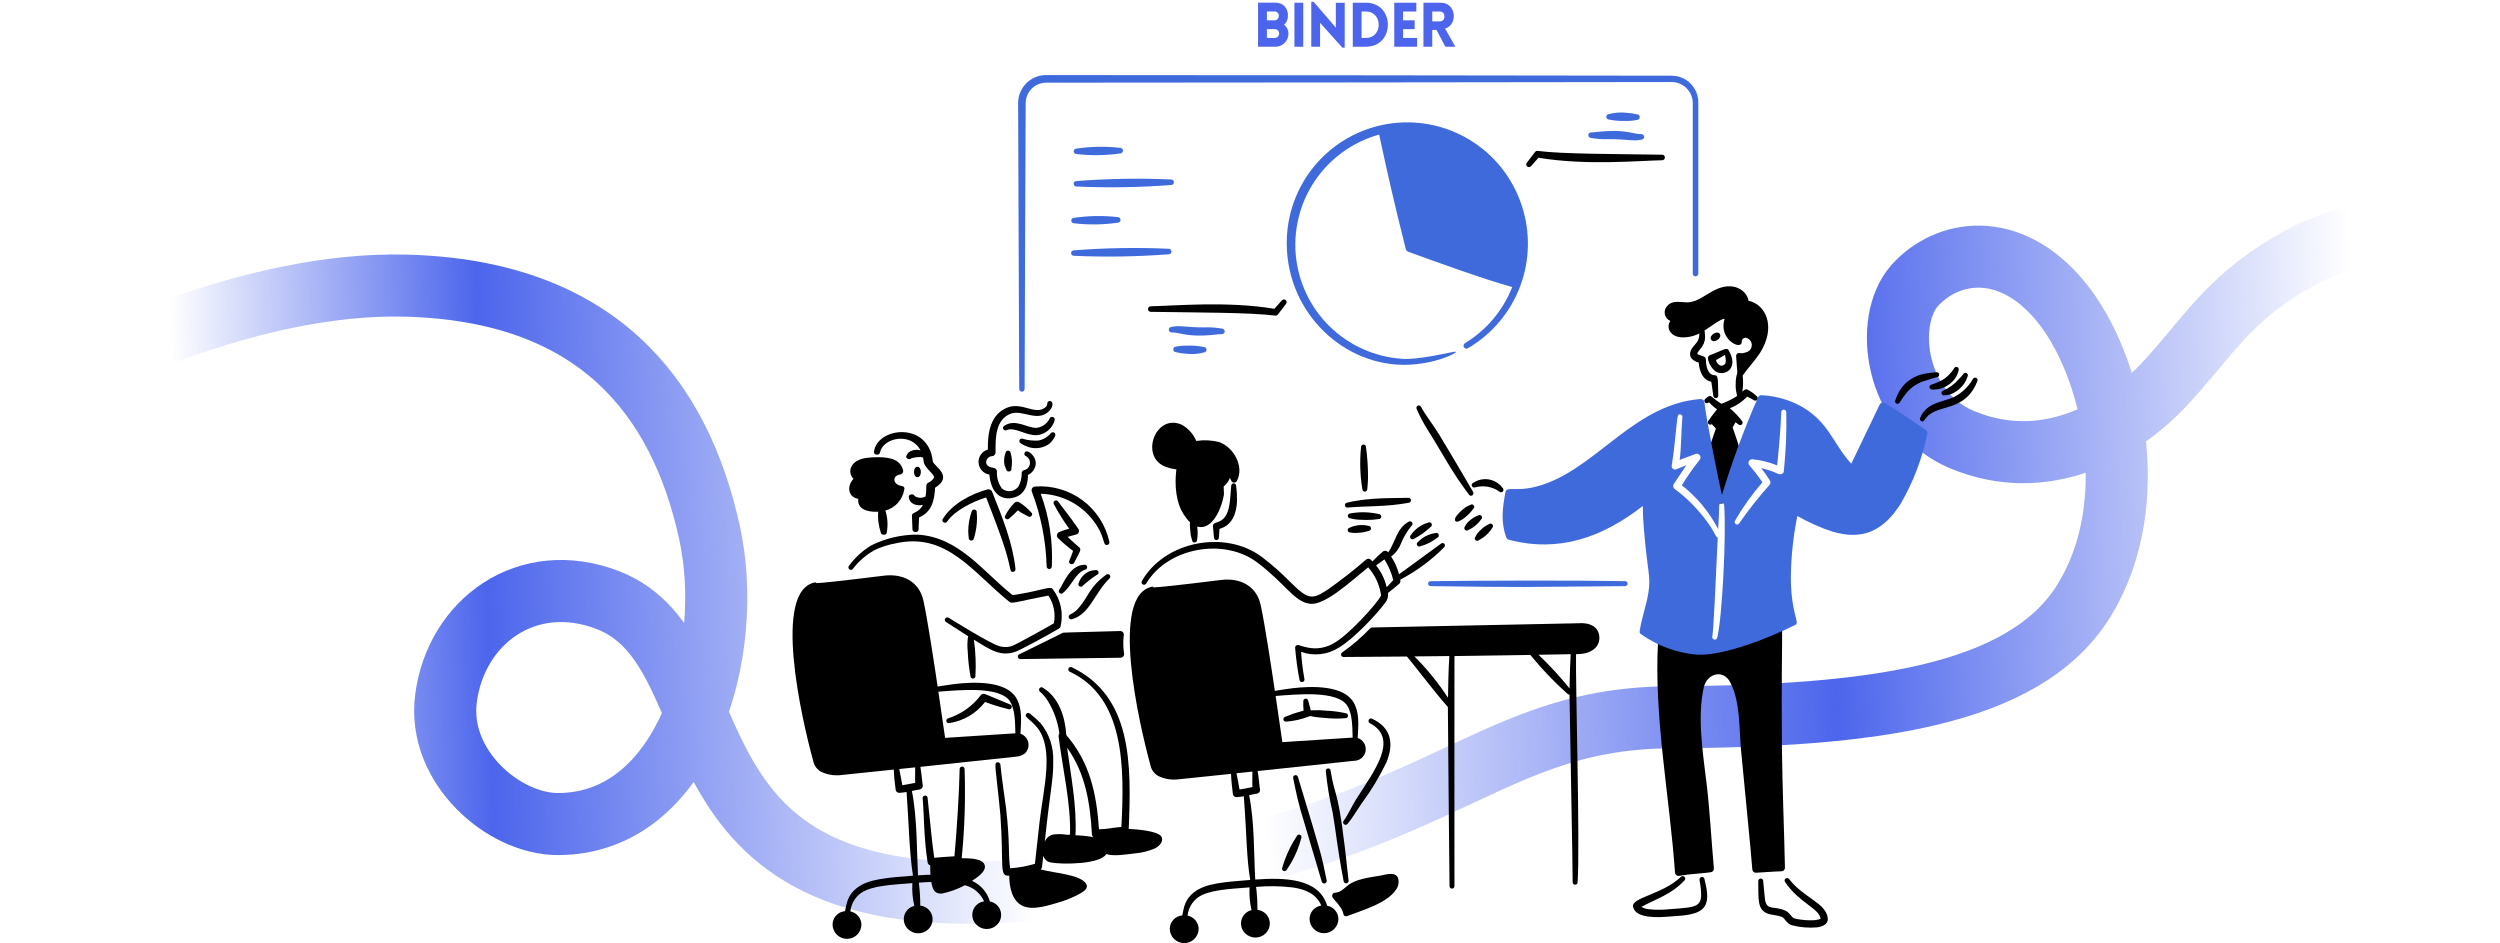 <svg width="856" height="323" viewBox="0 0 856 323" fill="none" xmlns="http://www.w3.org/2000/svg">
<path d="M6 138.185C28.601 124.185 86.798 96.508 138.78 97.8C203.758 99.415 232.527 135.123 242.906 182.203C251.986 223.396 234.632 282.155 191.045 282.155C172.484 282.155 149.665 262.581 152.704 239.145C156.134 212.694 180.551 194.925 207.995 205.424C255.013 223.413 221.112 317.895 356.919 304.366C492.726 290.837 503.623 246.011 571.829 245.607C640.035 245.203 693.309 238.742 713.69 205.424C734.071 172.107 723.376 124.858 705.618 103.252C687.861 81.646 666.336 85.685 655.574 97.8C644.811 109.915 648.713 140.876 671.717 150.502C699.968 162.323 725.798 147.877 740.932 131.723C755.635 116.031 762.121 103.252 783.914 90.329C815.681 71.492 836.784 82.858 850.708 90.329" stroke="url(#paint0_linear_11_5196)" stroke-width="21.253"/>
<path d="M598.707 102.981C597.995 99.193 593.247 96.237 587.183 99.298C584.13 100.773 581.282 103.358 578.093 103.516C575.768 103.627 572.765 102.577 570.94 104.698C570.561 105.062 570.28 105.514 570.121 106.014C569.962 106.514 569.93 107.046 570.029 107.561C570.128 108.076 570.353 108.559 570.686 108.965C571.018 109.37 571.447 109.687 571.932 109.885C570.412 111.994 571.714 115.094 575.461 115.488C577.671 115.645 579.881 115.186 581.846 114.163C581.877 115.005 581.716 115.844 581.374 116.614C580.777 117.85 578.452 119.488 578.697 121.442C578.746 122.301 579.294 123.222 580.884 123.889L581.628 124.134C581.906 127.146 582.969 130.122 585.953 130.695L586.647 135.564C586.671 135.788 586.783 135.993 586.958 136.135C587.133 136.277 587.358 136.343 587.581 136.319C587.805 136.295 588.011 136.183 588.152 136.008C588.294 135.833 588.36 135.609 588.336 135.385C588.141 129.984 588.522 128.499 586.995 128.46C584.763 128.353 584.112 125.416 584.112 123.191C584.105 122.924 584.016 122.666 583.855 122.452C583.695 122.238 583.472 122.08 583.218 121.998C582.497 121.772 580.864 121.249 581.181 121.148C581.181 120.013 583.813 118.748 583.813 115.38C583.804 114.639 583.74 113.9 583.622 113.168C585.749 111.846 589.212 109.088 590.52 109.178C588.19 116.101 596.382 120.268 596.382 117.006C596.364 116.781 596.406 116.556 596.505 116.354C596.603 116.151 596.754 115.978 596.941 115.854C597.128 115.729 597.345 115.656 597.57 115.643C597.795 115.63 598.019 115.677 598.219 115.78C598.73 115.989 599.16 116.357 599.445 116.83C599.729 117.304 599.853 117.856 599.797 118.406C599.741 118.955 599.509 119.471 599.135 119.878C598.761 120.284 598.266 120.558 597.723 120.66C597.029 120.934 596.274 121.016 595.537 120.896C595.402 120.874 595.264 120.882 595.132 120.919C595 120.956 594.877 121.021 594.773 121.11C594.669 121.199 594.586 121.31 594.529 121.434C594.472 121.559 594.443 121.695 594.444 121.832C594.814 128.196 595.074 127.072 594.594 128.608C594.114 130.916 594.181 133.304 594.79 135.581C593.094 136.679 591.278 137.577 589.377 138.258C588.256 137.538 587.178 136.753 586.149 135.908C586.001 135.745 585.801 135.639 585.584 135.607C585.366 135.575 585.145 135.62 584.956 135.733L583.964 136.509C583.869 136.57 583.788 136.65 583.725 136.742C583.661 136.835 583.617 136.939 583.595 137.049C583.572 137.159 583.572 137.272 583.594 137.383C583.615 137.493 583.659 137.597 583.722 137.69C583.784 137.784 583.865 137.863 583.959 137.925C584.053 137.986 584.158 138.029 584.268 138.049C584.379 138.069 584.492 138.068 584.601 138.044C584.711 138.02 584.815 137.975 584.907 137.91C585.613 137.521 584.534 137.704 587.912 140.159C586.431 141.927 585.951 142.74 585.055 143.945C584.887 144.086 584.781 144.288 584.762 144.507C584.742 144.726 584.81 144.944 584.951 145.112C585.092 145.281 585.294 145.386 585.513 145.406C585.732 145.425 585.95 145.357 586.118 145.216L587.539 146.751C587.043 148.11 584.116 156.104 584.411 157.496C584.963 160.061 587.55 169.328 588.186 171.558C588.251 171.791 588.385 171.999 588.569 172.155C588.753 172.311 588.979 172.409 589.22 172.436C589.46 172.463 589.702 172.417 589.916 172.305C590.13 172.193 590.306 172.02 590.421 171.808C593.07 166.524 593.729 161.968 595.537 156.631C595.707 156.553 595.847 156.422 595.936 156.257C596.026 156.093 596.06 155.904 596.034 155.719C596.034 155.624 595.984 155.529 595.984 155.435C596.048 155.289 596.067 155.128 596.041 154.971C596.014 154.814 595.943 154.668 595.836 154.551C595.317 152.015 593.896 148.386 593.251 146.345L594.264 144.561C595.177 145.29 595.762 145.951 596.431 145.321C596.587 145.159 596.674 144.943 596.674 144.718C596.674 144.493 596.587 144.276 596.431 144.114C595.236 142.502 593.841 141.049 592.279 139.789C594.537 138.928 596.569 137.563 598.219 135.797C599.005 136.155 599.769 136.562 600.506 137.014C600.687 137.148 600.914 137.205 601.137 137.172C601.36 137.14 601.561 137.02 601.696 136.839C601.824 136.652 601.874 136.422 601.835 136.199C601.797 135.976 601.673 135.776 601.49 135.642C600.556 134.776 599.518 134.029 598.4 133.418C597.577 133.006 597.045 133.725 596.58 134.157C596.864 132.306 596.903 130.426 596.697 128.565C598.551 125.951 600.843 123.539 602.623 120.847C608.343 111.782 604.504 104.186 598.707 102.981Z" fill="black"/>
<path d="M610.133 256.201C609.816 212.519 610.87 214.414 609.387 214.387C609.17 214.384 608.96 214.46 608.795 214.601C608.631 214.742 608.523 214.939 608.493 215.153C607.997 215.417 607.451 215.664 606.905 215.903C595.319 221.053 579.304 227.465 569.45 218.88C569.302 218.746 569.119 218.659 568.922 218.626C568.726 218.594 568.524 218.619 568.341 218.698C568.158 218.777 568.002 218.906 567.89 219.072C567.779 219.237 567.717 219.43 567.712 219.629C566.258 245.558 571.71 272.963 573.523 298.772C573.54 298.947 573.592 299.117 573.678 299.27C573.763 299.424 573.879 299.559 574.019 299.666C574.717 300.166 574.795 299.81 578.138 299.427C580.672 299.138 583.255 299.015 585.788 298.652C586.106 298.611 586.394 298.445 586.589 298.192C586.785 297.939 586.872 297.619 586.833 297.301C585.922 287.074 585.428 277.371 584.349 268.415C583.084 257.859 581.053 245.535 583.403 235.253C584.478 230.707 589.976 228.937 592.446 233.648C595.887 240.227 595.461 249.302 596.12 256.734C597.014 266.306 599.747 293.604 599.995 297.705C600.015 298.016 600.156 298.306 600.386 298.515C600.617 298.725 600.919 298.837 601.23 298.827C604.135 298.696 607.249 298.387 610.024 298.327C610.337 298.309 610.632 298.171 610.845 297.94C611.058 297.709 611.174 297.405 611.167 297.091C610.878 283.476 610.283 269.847 610.133 256.201Z" fill="black"/>
<path d="M659.411 147.268C653.083 142.942 650.298 140.963 645.303 137.978C645.16 137.895 645.001 137.841 644.836 137.822C644.671 137.803 644.504 137.818 644.345 137.867C644.187 137.915 644.04 137.996 643.914 138.104C643.788 138.213 643.686 138.346 643.614 138.495L633.884 158.782C627.433 151.816 626.026 143.601 615.206 138.351C611.424 136.548 607.321 135.516 603.136 135.315C602.886 135.302 602.638 135.366 602.425 135.497C602.212 135.629 602.044 135.822 601.943 136.05C597.176 146.943 593.049 158.104 589.584 169.478C588.349 164.193 583.817 141.381 583.623 137.82C583.596 137.478 583.434 137.161 583.174 136.938C582.913 136.715 582.575 136.605 582.233 136.631C560.754 138.279 548.095 157.962 530.669 165.056C519.958 169.419 516.082 165.981 515.47 168.473C514.44 173.96 513.808 178.84 515.767 184.055C515.838 184.238 515.952 184.4 516.099 184.53C516.246 184.66 516.421 184.752 516.611 184.801C533.647 189.302 548.614 184.07 562.511 173.231C562.511 176.008 562.661 178.793 562.908 181.577C564.144 196.309 565.325 197.374 564.4 202.999C563.703 207.376 562.064 211.712 561.419 216.118C561.388 216.313 561.414 216.512 561.493 216.693C561.572 216.874 561.702 217.028 561.866 217.137C567.493 221.118 574.074 223.538 580.94 224.151C590.266 224.699 606.481 218.116 614.769 213.918C616.324 213.129 613.309 210.416 613.179 197.992C613.238 190.831 613.987 183.692 615.416 176.675C619.236 178.854 623.262 180.648 627.437 182.031C637.311 184.933 644.671 182.274 650.883 172.323C655.165 164.918 658.218 156.867 659.923 148.485C659.97 148.254 659.946 148.015 659.854 147.798C659.763 147.58 659.608 147.396 659.411 147.268ZM587.978 218.342C587.927 218.566 587.79 218.761 587.596 218.884C587.402 219.006 587.167 219.047 586.943 218.996C586.719 218.946 586.524 218.808 586.401 218.614C586.279 218.42 586.238 218.185 586.289 217.961C586.73 215.568 587.341 201.378 588.163 184.041C587.03 183.753 587.38 181.54 581.366 174.733C578.998 172.012 576.332 169.566 573.417 167.441C573.284 167.348 573.171 167.229 573.084 167.092C572.997 166.954 572.938 166.801 572.91 166.641C572.883 166.481 572.887 166.317 572.922 166.158C572.958 166 573.025 165.85 573.119 165.717C574.61 163.585 575.951 161.379 577.391 159.264C573.683 160.792 573.547 161.072 572.869 160.541C571.961 159.905 572.515 159.451 573.119 154.405C574.476 142.506 574.085 141.752 575.304 141.873C575.524 141.899 575.725 142.009 575.864 142.181C576.003 142.352 576.07 142.572 576.05 142.792C575.638 147.735 575.638 154.18 575.106 157.505C576.136 157.124 574.596 157.62 580.571 155.429C580.833 155.335 581.118 155.331 581.383 155.416C581.648 155.501 581.877 155.671 582.036 155.9C582.194 156.129 582.273 156.403 582.259 156.681C582.246 156.959 582.141 157.225 581.961 157.437C579.754 160.222 577.714 163.137 575.852 166.164C581.032 170.211 585.277 175.329 588.297 181.168C588.478 177.645 588.668 174.755 588.668 173.019C588.663 172.795 588.747 172.578 588.901 172.416C589.056 172.254 589.269 172.16 589.493 172.155C589.717 172.15 589.934 172.234 590.096 172.389C590.258 172.543 590.352 172.756 590.357 172.98C591.123 183.025 589.696 211.51 587.978 218.342ZM610.779 161.287C610.772 161.484 610.713 161.676 610.608 161.844C610.503 162.012 610.356 162.149 610.182 162.242C609.041 162.893 608.435 161.528 603.029 160.284C604.102 161.643 605.097 163.064 606.009 164.537C606.153 164.76 606.221 165.024 606.203 165.289C606.185 165.554 606.082 165.806 605.91 166.008C602.166 170.196 598.683 174.61 595.479 179.225C595.357 179.405 595.17 179.53 594.958 179.576C594.745 179.621 594.523 179.583 594.338 179.47C594.153 179.356 594.018 179.176 593.962 178.966C593.906 178.756 593.933 178.532 594.038 178.342C596.75 173.636 599.911 169.204 603.478 165.108C602.094 163.104 600.601 161.179 599.006 159.34C598.835 159.153 598.724 158.919 598.689 158.668C598.654 158.417 598.695 158.161 598.808 157.935C598.922 157.708 599.101 157.521 599.322 157.398C599.544 157.275 599.798 157.223 600.05 157.247C602.952 157.541 605.797 158.252 608.495 159.359C608.989 154.827 609.799 145.865 609.888 141.138C609.888 140.907 609.979 140.686 610.142 140.523C610.305 140.36 610.526 140.269 610.757 140.269C610.987 140.269 611.208 140.36 611.371 140.523C611.534 140.686 611.626 140.907 611.626 141.138C611.775 147.868 611.492 154.601 610.779 161.295V161.287Z" fill="#3E6ADC"/>
<path d="M561.998 310.511C562.772 310.965 563.638 311.241 564.532 311.32C566.843 311.561 569.174 311.561 571.485 311.32C582.029 310.471 583.554 311.052 581.918 301.264C581.792 300.105 583.492 299.909 583.607 300.982C584.307 304.119 585.321 307.658 583.657 310.35C581.659 313.582 575.259 313.503 571.685 313.819C567.586 314.179 560.128 314.558 559.166 310.55C558.383 307.281 569.102 306.391 575.609 300.187C575.77 300.045 575.978 299.968 576.193 299.972C576.407 299.976 576.612 300.061 576.768 300.209C576.923 300.357 577.017 300.558 577.032 300.772C577.046 300.986 576.979 301.198 576.845 301.365C572.456 306.158 567.189 307.732 561.998 310.511Z" fill="black"/>
<path d="M623.346 314.593C623.105 311.139 615.964 309.124 611.227 302.018C611.091 301.84 611.03 301.615 611.058 301.393C611.085 301.17 611.199 300.967 611.375 300.828C611.565 300.695 611.798 300.639 612.028 300.672C612.257 300.705 612.466 300.824 612.611 301.005C617.597 307.479 625.107 309.048 625.824 314.313C626.1 316.334 624.218 317.258 622.199 317.528C619.246 317.786 616.271 317.53 613.406 316.772C611.577 316.07 611.119 314.455 610.316 314.066C608.526 313.188 606.427 313.448 604.703 312.57C601.768 311.067 602.096 307.86 602.026 301.687C602.017 301.466 602.095 301.251 602.243 301.087C602.391 300.923 602.597 300.824 602.817 300.81C603.037 300.795 603.254 300.868 603.422 301.011C603.59 301.155 603.695 301.358 603.715 301.577C604.184 306.395 603.987 304.925 604.361 308.169C605.068 311.961 607.43 310.004 611.365 311.833C612.841 312.521 613.424 314.099 614.296 314.422C615.517 314.867 621.264 315.637 623.346 314.593ZM623.346 314.593C623.396 314.593 623.396 314.562 623.396 314.562L623.346 314.593Z" fill="black"/>
<path d="M650.469 137.806C651.174 136.65 651.955 135.541 652.805 134.487C654.484 132.478 656.737 131.031 659.262 130.339C660.498 129.927 661.796 129.494 663.285 129.126C663.504 129.088 663.7 128.967 663.83 128.787C663.961 128.607 664.015 128.383 663.983 128.164C663.951 127.944 663.834 127.745 663.657 127.611C663.481 127.476 663.258 127.416 663.038 127.443C661.551 127.528 660.073 127.723 658.616 128.028C655.526 128.694 652.787 130.469 650.916 133.017C650.077 134.289 649.41 135.667 648.931 137.113C648.851 137.315 648.852 137.54 648.934 137.741C649.016 137.942 649.172 138.104 649.37 138.193C649.568 138.282 649.793 138.292 649.997 138.22C650.202 138.147 650.371 137.999 650.469 137.806Z" fill="black"/>
<path d="M661.596 133.369C662.6 133.419 663.606 133.31 664.577 133.045C666.525 132.426 668.228 131.21 669.446 129.568C669.998 128.714 670.401 127.771 670.638 126.782C670.72 126.571 670.715 126.336 670.624 126.129C670.533 125.922 670.363 125.759 670.152 125.678C669.942 125.596 669.707 125.601 669.5 125.692C669.293 125.783 669.13 125.953 669.048 126.164C668.63 126.858 668.129 127.499 667.557 128.073C666.507 129.254 665.198 130.175 663.732 130.765C663.145 131.025 661.938 131.54 661.398 131.694C661.178 131.723 660.977 131.837 660.838 132.011C660.699 132.185 660.633 132.406 660.653 132.627C660.688 132.847 660.804 133.045 660.979 133.183C661.154 133.32 661.374 133.387 661.596 133.369Z" fill="black"/>
<path d="M665.769 135.356C666.688 135.319 667.593 135.125 668.447 134.784C670.095 133.999 671.514 132.804 672.566 131.313C673.045 130.557 673.429 129.746 673.709 128.897C673.761 128.799 673.794 128.692 673.804 128.581C673.815 128.471 673.804 128.359 673.771 128.253C673.739 128.147 673.686 128.049 673.615 127.963C673.545 127.878 673.458 127.807 673.36 127.755C673.262 127.703 673.155 127.67 673.045 127.66C672.934 127.649 672.823 127.66 672.717 127.693C672.611 127.725 672.512 127.778 672.427 127.849C672.341 127.919 672.27 128.006 672.218 128.104C671.746 128.713 671.232 129.289 670.679 129.826C669.237 131.5 667.437 132.83 665.413 133.717C665.195 133.764 665.005 133.896 664.885 134.083C664.765 134.27 664.724 134.497 664.771 134.715C664.818 134.932 664.95 135.122 665.137 135.242C665.324 135.362 665.552 135.403 665.769 135.356Z" fill="black"/>
<path d="M675.506 129.787C673.96 132.487 671.641 134.664 668.849 136.036C665.05 137.702 659.703 137.803 657.474 143.039C657.419 143.137 657.383 143.244 657.37 143.356C657.358 143.467 657.368 143.58 657.4 143.688C657.433 143.795 657.487 143.895 657.559 143.98C657.631 144.066 657.72 144.136 657.821 144.187C659.184 144.885 658.618 142.613 662.441 140.879C666.628 138.979 673.724 139.188 677.046 130.501C677.141 130.297 677.151 130.064 677.073 129.852C676.996 129.641 676.838 129.469 676.633 129.374C676.429 129.279 676.195 129.269 675.984 129.347C675.773 129.424 675.6 129.582 675.506 129.787Z" fill="black"/>
<path d="M505.07 166.875C506.474 166.485 507.946 166.412 509.381 166.661C510.816 166.91 512.178 167.476 513.367 168.317C513.447 168.394 513.541 168.455 513.644 168.495C513.747 168.536 513.858 168.556 513.968 168.553C514.079 168.551 514.189 168.527 514.29 168.482C514.392 168.437 514.483 168.372 514.56 168.292C514.708 168.122 514.785 167.902 514.776 167.677C514.766 167.452 514.67 167.239 514.508 167.083C513.581 165.81 512.271 164.867 510.769 164.393C509.268 163.919 507.654 163.937 506.164 164.446C505.561 164.687 504.98 164.978 504.426 165.315C504.323 165.358 504.23 165.42 504.152 165.498C504.073 165.576 504.011 165.669 503.969 165.772C503.883 165.978 503.883 166.211 503.968 166.417C504.054 166.624 504.218 166.789 504.425 166.874C504.631 166.96 504.864 166.96 505.07 166.875Z" fill="black"/>
<path d="M499.457 178.463C500.318 178.131 501.109 177.642 501.791 177.021C502.79 176.222 503.676 175.292 504.426 174.255C505.383 173.608 504.316 172.208 503.482 172.865C502.948 173.067 502.432 173.316 501.941 173.608C500.823 174.319 497.523 177.217 498.265 178.313C498.404 178.489 498.607 178.603 498.83 178.631C499.053 178.659 499.278 178.599 499.457 178.463Z" fill="black"/>
<path d="M502.786 181.458C503.812 181.004 504.753 180.377 505.567 179.604C506.161 179.103 506.68 178.519 507.107 177.87C507.2 177.803 507.279 177.719 507.338 177.621C507.397 177.523 507.436 177.415 507.453 177.301C507.469 177.188 507.462 177.073 507.432 176.963C507.403 176.852 507.351 176.749 507.28 176.659C507.21 176.569 507.122 176.494 507.022 176.439C506.921 176.384 506.811 176.35 506.697 176.339C506.583 176.328 506.469 176.34 506.36 176.374C506.251 176.409 506.15 176.465 506.063 176.539C505.13 176.85 504.269 177.346 503.531 177.996C502.701 178.571 502.033 179.352 501.593 180.261C501.451 180.423 501.376 180.632 501.383 180.847C501.389 181.062 501.477 181.266 501.629 181.418C501.781 181.57 501.985 181.659 502.2 181.667C502.414 181.674 502.624 181.6 502.786 181.458Z" fill="black"/>
<path d="M506.411 184.917C508.294 183.956 509.875 182.495 510.982 180.694C511.125 180.538 511.205 180.333 511.205 180.121C511.204 179.909 511.124 179.705 510.98 179.549C510.836 179.393 510.639 179.297 510.427 179.28C510.216 179.264 510.005 179.327 509.839 179.458C508.678 179.996 507.63 180.748 506.749 181.674C506.107 182.261 505.585 182.966 505.21 183.751C505.055 183.91 504.968 184.124 504.968 184.347C504.968 184.57 505.055 184.784 505.21 184.943C505.29 185.021 505.385 185.082 505.489 185.123C505.593 185.164 505.705 185.184 505.816 185.182C505.928 185.179 506.038 185.154 506.14 185.109C506.242 185.063 506.335 184.998 506.411 184.917Z" fill="black"/>
<path d="M485.052 140.015C486.07 142.386 487.266 144.676 488.629 146.866C493.997 155.311 497.023 161.55 502.984 169.367C503.579 170.306 504.97 169.367 504.376 168.413C503.243 166.599 501.882 163.94 493 149.171C490.844 145.587 488.04 142.102 486.543 139.309C486.5 139.209 486.437 139.118 486.358 139.043C486.279 138.968 486.186 138.909 486.084 138.87C485.981 138.832 485.873 138.815 485.764 138.819C485.655 138.824 485.548 138.85 485.449 138.897C485.251 138.996 485.099 139.168 485.025 139.376C484.951 139.585 484.961 139.814 485.052 140.015Z" fill="black"/>
<path d="M588.851 114.326C589.803 115.706 586.864 117.733 585.912 116.353C584.961 114.973 587.9 112.942 588.851 114.326Z" fill="black"/>
<path d="M591.902 119.945C595.609 126.378 590.339 128.977 587.482 127.22C586.137 126.209 585.202 124.746 584.849 123.101C584.739 122.805 584.751 122.478 584.881 122.191C585.011 121.903 585.249 121.679 585.543 121.566C589.045 120.388 591.292 118.631 591.902 119.945ZM590.61 121.511C589.012 122.407 589.618 122.172 587.521 123.33C588.056 124.656 588.926 125.655 590.198 125.008C591.265 124.537 590.897 122.611 590.61 121.5V121.511Z" fill="black"/>
<path d="M581.504 93.769V35.272C581.531 34.048 581.313 32.832 580.861 31.695C580.41 30.557 579.735 29.521 578.876 28.649C578.017 27.777 576.993 27.086 575.862 26.617C574.732 26.148 573.519 25.911 572.295 25.919C560.229 25.865 371.727 25.686 358.18 25.696C355.641 25.699 353.207 26.709 351.412 28.505C349.617 30.3 348.608 32.735 348.606 35.274C348.606 41.793 348.923 113.037 348.975 133.189C348.975 133.435 349.073 133.671 349.246 133.845C349.42 134.019 349.656 134.116 349.902 134.116C350.148 134.116 350.383 134.019 350.557 133.845C350.731 133.671 350.829 133.435 350.829 133.189C350.856 113.037 351.173 41.793 351.197 35.274C351.208 33.426 351.948 31.658 353.257 30.353C354.565 29.049 356.336 28.314 358.184 28.31C371.731 28.32 560.233 28.139 572.299 28.088C574.22 28.076 576.067 28.825 577.436 30.172C578.805 31.519 579.584 33.354 579.603 35.274V93.772C579.628 94.007 579.739 94.224 579.914 94.382C580.09 94.54 580.318 94.627 580.555 94.627C580.791 94.627 581.019 94.539 581.194 94.381C581.369 94.222 581.48 94.004 581.504 93.769Z" fill="#3E6ADC"/>
<path d="M489.82 200.688C525.396 201.164 517.462 200.995 556.484 200.688C556.703 200.677 556.909 200.583 557.06 200.424C557.211 200.265 557.295 200.055 557.295 199.836C557.295 199.617 557.211 199.407 557.06 199.248C556.909 199.089 556.703 198.995 556.484 198.984C539.289 198.684 507.05 198.768 489.82 198.999C489.596 198.999 489.381 199.088 489.222 199.246C489.064 199.404 488.975 199.619 488.975 199.843C488.975 200.067 489.064 200.282 489.222 200.44C489.381 200.599 489.596 200.688 489.82 200.688Z" fill="#3E6ADC"/>
<path d="M368.565 52.737C373.565 53.321 378.62 53.251 383.602 52.531C383.845 52.52 384.076 52.415 384.244 52.238C384.413 52.062 384.507 51.827 384.507 51.583C384.507 51.338 384.413 51.104 384.244 50.927C384.076 50.75 383.845 50.645 383.602 50.634C378.6 50.057 373.545 50.139 368.565 50.877C368.317 50.885 368.081 50.989 367.907 51.165C367.732 51.342 367.632 51.578 367.626 51.827C367.632 52.071 367.734 52.304 367.909 52.474C368.085 52.644 368.321 52.739 368.565 52.737Z" fill="#3E6ADC"/>
<path d="M367.733 76.457C372.734 77.037 377.788 76.965 382.77 76.241C383.014 76.23 383.244 76.125 383.412 75.948C383.581 75.772 383.675 75.537 383.675 75.293C383.675 75.048 383.581 74.814 383.412 74.637C383.244 74.46 383.014 74.356 382.77 74.344C377.768 73.768 372.713 73.85 367.733 74.589C367.485 74.596 367.248 74.699 367.073 74.876C366.898 75.052 366.798 75.29 366.794 75.539C366.797 75.785 366.898 76.02 367.074 76.192C367.25 76.364 367.487 76.46 367.733 76.457Z" fill="#3E6ADC"/>
<path d="M368.51 63.864C379.338 64.345 390.186 64.172 400.994 63.347C401.122 63.347 401.248 63.323 401.366 63.274C401.484 63.224 401.59 63.152 401.68 63.061C401.769 62.97 401.839 62.861 401.885 62.743C401.932 62.624 401.954 62.497 401.95 62.369C401.946 62.242 401.917 62.116 401.863 62C401.81 61.885 401.734 61.781 401.64 61.695C401.545 61.609 401.434 61.543 401.314 61.501C401.194 61.459 401.066 61.441 400.939 61.45C390.128 60.974 379.298 61.156 368.51 61.995C368.269 62.007 368.043 62.11 367.877 62.284C367.711 62.458 367.618 62.689 367.618 62.93C367.618 63.17 367.711 63.401 367.877 63.575C368.043 63.749 368.269 63.852 368.51 63.864Z" fill="#3E6ADC"/>
<path d="M367.678 87.586C378.507 88.066 389.354 87.892 400.162 87.067C400.29 87.067 400.416 87.042 400.533 86.992C400.65 86.942 400.756 86.87 400.845 86.778C400.934 86.687 401.003 86.578 401.049 86.46C401.095 86.341 401.116 86.214 401.112 86.087C401.108 85.959 401.078 85.834 401.025 85.719C400.971 85.603 400.895 85.499 400.801 85.414C400.706 85.328 400.596 85.263 400.475 85.221C400.355 85.179 400.228 85.162 400.101 85.17C389.29 84.695 378.46 84.877 367.672 85.716C367.424 85.717 367.186 85.816 367.011 85.992C366.836 86.168 366.739 86.406 366.74 86.654C366.74 86.902 366.84 87.14 367.016 87.314C367.192 87.489 367.43 87.587 367.678 87.586Z" fill="#3E6ADC"/>
<path d="M550.958 40.941C552.829 41.323 554.74 41.477 556.649 41.4C557.946 41.441 559.244 41.327 560.515 41.06C560.767 41.06 561.008 40.96 561.186 40.782C561.364 40.604 561.465 40.363 561.465 40.111C561.465 39.859 561.364 39.617 561.186 39.439C561.008 39.261 560.767 39.161 560.515 39.161C559.322 38.854 558.1 38.672 556.869 38.62C554.867 38.383 552.839 38.537 550.896 39.075C550.773 39.079 550.653 39.107 550.541 39.157C550.429 39.208 550.329 39.28 550.245 39.37C550.161 39.459 550.096 39.565 550.053 39.679C550.01 39.794 549.99 39.916 549.994 40.039C549.998 40.161 550.026 40.282 550.077 40.393C550.127 40.505 550.199 40.606 550.289 40.689C550.378 40.773 550.483 40.839 550.598 40.882C550.713 40.925 550.835 40.945 550.958 40.941Z" fill="#3E6ADC"/>
<path d="M544.661 47.212C546.665 47.575 548.702 47.72 550.737 47.645C557.279 47.61 558.976 48.469 562.066 47.806C562.193 47.798 562.317 47.766 562.43 47.71C562.544 47.654 562.645 47.575 562.728 47.479C562.811 47.383 562.874 47.272 562.913 47.151C562.952 47.03 562.966 46.903 562.955 46.776C562.944 46.65 562.907 46.527 562.848 46.415C562.788 46.303 562.707 46.204 562.609 46.124C562.51 46.044 562.397 45.985 562.275 45.95C562.153 45.914 562.025 45.904 561.899 45.919C559.427 45.919 557.176 44.603 550.906 44.867C547.493 45.011 546.581 45.278 544.828 45.346C544.584 45.332 544.345 45.413 544.16 45.572C543.975 45.731 543.86 45.956 543.838 46.198C543.816 46.441 543.89 46.683 544.044 46.872C544.197 47.062 544.419 47.184 544.661 47.212Z" fill="#3E6ADC"/>
<path d="M520.953 70.099C517.843 60.767 511.499 52.854 503.068 47.788C494.637 42.722 484.672 40.836 474.972 42.47C465.273 44.104 456.476 49.151 450.17 56.7C443.865 64.25 440.464 73.804 440.583 83.64C440.826 107.523 460.472 125.57 481.927 124.895C491.474 124.594 498.524 121.047 498.524 120.503C498.524 119.96 489.779 122.563 481.927 122.932C472.524 122.756 463.498 119.201 456.503 112.916C449.507 106.63 445.008 98.036 443.83 88.706C442.652 79.375 444.873 69.933 450.087 62.106C455.301 54.279 463.159 48.591 472.223 46.084C475.02 59.048 477.187 68.816 481.334 85.24C481.39 85.46 481.498 85.663 481.649 85.832C481.8 86.002 481.989 86.133 482.201 86.214C492.786 90.039 508.022 95.584 517.787 98.285C514.635 106.308 508.931 113.072 501.556 117.535C501.341 117.679 501.19 117.9 501.134 118.152C501.078 118.405 501.122 118.669 501.257 118.89C501.392 119.11 501.607 119.27 501.857 119.336C502.107 119.402 502.373 119.369 502.599 119.243C510.854 114.423 517.191 106.898 520.536 97.942C523.881 88.987 524.028 79.151 520.953 70.099Z" fill="#3E6ADC"/>
<path d="M526.786 54.008L524.245 56.877C524.089 57.068 523.864 57.19 523.619 57.215C523.374 57.24 523.129 57.167 522.938 57.012C522.747 56.856 522.625 56.632 522.6 56.386C522.574 56.141 522.647 55.896 522.803 55.705C525.746 51.95 525.658 51.569 526.51 51.676C535.229 52.778 552.861 52.706 569.16 52.97C569.404 52.981 569.634 53.086 569.803 53.263C569.971 53.439 570.065 53.674 570.065 53.918C570.065 54.162 569.971 54.397 569.803 54.574C569.634 54.75 569.404 54.855 569.16 54.867C561.244 55.009 542.974 56.735 526.786 54.008Z" fill="black"/>
<path d="M412.189 118.808C410.318 118.426 408.407 118.272 406.498 118.349C405.2 118.309 403.901 118.424 402.63 118.691C402.386 118.702 402.156 118.807 401.987 118.984C401.819 119.16 401.725 119.395 401.725 119.639C401.725 119.884 401.819 120.118 401.987 120.295C402.156 120.472 402.386 120.577 402.63 120.588C403.824 120.896 405.048 121.077 406.28 121.13C408.281 121.366 410.31 121.212 412.253 120.676C412.495 120.66 412.722 120.551 412.885 120.371C413.048 120.19 413.134 119.954 413.126 119.711C413.117 119.469 413.015 119.239 412.84 119.07C412.666 118.902 412.432 118.808 412.189 118.808Z" fill="#3E6ADC"/>
<path d="M418.486 112.53C416.482 112.167 414.445 112.022 412.41 112.096C405.868 112.133 404.171 111.272 401.081 111.935C400.954 111.942 400.83 111.975 400.717 112.031C400.603 112.087 400.501 112.165 400.419 112.261C400.336 112.357 400.273 112.469 400.234 112.59C400.195 112.711 400.181 112.838 400.192 112.964C400.203 113.091 400.239 113.213 400.299 113.325C400.358 113.438 400.44 113.536 400.538 113.616C400.637 113.696 400.75 113.756 400.872 113.791C400.994 113.826 401.122 113.837 401.248 113.822C403.719 113.822 405.971 115.138 412.241 114.874C415.654 114.73 416.577 114.462 418.319 114.394C418.441 114.405 418.565 114.392 418.682 114.355C418.799 114.319 418.908 114.259 419.003 114.18C419.097 114.101 419.175 114.005 419.232 113.896C419.289 113.787 419.324 113.668 419.335 113.546C419.346 113.423 419.332 113.3 419.296 113.183C419.259 113.065 419.199 112.956 419.121 112.862C419.042 112.768 418.945 112.69 418.836 112.633C418.727 112.576 418.608 112.541 418.486 112.53Z" fill="#3E6ADC"/>
<path d="M436.352 105.733L438.894 102.864C439.05 102.672 439.275 102.551 439.52 102.526C439.766 102.501 440.011 102.574 440.202 102.73C440.393 102.885 440.515 103.111 440.54 103.356C440.565 103.601 440.492 103.847 440.336 104.038C437.392 107.793 437.481 108.172 436.628 108.065C427.907 106.963 410.278 107.035 393.979 106.771C393.735 106.76 393.505 106.655 393.336 106.478C393.167 106.301 393.073 106.067 393.073 105.823C393.073 105.578 393.167 105.344 393.336 105.167C393.505 104.99 393.735 104.885 393.979 104.874C401.901 104.74 420.173 103.014 436.352 105.733Z" fill="black"/>
<path d="M466.025 153.07C465.526 157.884 465.677 162.742 466.474 167.516C466.478 167.627 466.504 167.737 466.551 167.839C466.597 167.941 466.664 168.032 466.746 168.108C466.828 168.183 466.925 168.242 467.03 168.28C467.135 168.319 467.247 168.335 467.358 168.33C467.47 168.325 467.58 168.297 467.681 168.249C467.782 168.201 467.872 168.134 467.947 168.051C468.022 167.967 468.079 167.87 468.116 167.764C468.153 167.659 468.168 167.547 468.161 167.435C468.262 166.228 468.386 165.038 468.41 163.824C468.438 160.214 468.206 156.606 467.714 153.029C467.709 152.805 467.615 152.593 467.452 152.438C467.29 152.284 467.073 152.2 466.849 152.205C466.625 152.211 466.413 152.305 466.258 152.467C466.104 152.629 466.02 152.846 466.025 153.07Z" fill="black"/>
<path d="M461.457 173.783C468.705 173.18 474.409 173.59 482.37 172.15C482.594 172.123 482.799 172.007 482.938 171.829C483.077 171.651 483.14 171.425 483.113 171.201C483.086 170.976 482.97 170.772 482.792 170.632C482.614 170.493 482.388 170.43 482.164 170.457C477.375 170.616 468.752 170.251 461.201 172.125C460.981 172.159 460.784 172.279 460.653 172.458C460.521 172.638 460.466 172.862 460.5 173.082C460.534 173.302 460.654 173.499 460.833 173.631C461.013 173.762 461.237 173.817 461.457 173.783Z" fill="black"/>
<path d="M462.305 177.47C463.585 177.812 464.904 177.983 466.229 177.977C468.169 178.094 470.116 178.01 472.04 177.728C472.266 177.741 472.487 177.664 472.657 177.514C472.826 177.364 472.928 177.152 472.942 176.927C472.955 176.701 472.878 176.479 472.728 176.31C472.578 176.14 472.366 176.038 472.141 176.024C468.929 175.282 465.599 175.201 462.355 175.785C462.244 175.782 462.134 175.801 462.03 175.84C461.927 175.879 461.832 175.939 461.752 176.015C461.671 176.091 461.606 176.182 461.561 176.283C461.516 176.384 461.491 176.493 461.487 176.603C461.484 176.714 461.503 176.824 461.542 176.927C461.581 177.031 461.641 177.126 461.717 177.206C461.793 177.287 461.884 177.351 461.985 177.397C462.086 177.442 462.195 177.467 462.305 177.47Z" fill="black"/>
<path d="M462.4 182.329C463.233 182.504 464.089 182.539 464.934 182.432C466.202 182.397 467.458 182.171 468.66 181.763C468.876 181.743 469.077 181.641 469.221 181.479C469.365 181.316 469.442 181.104 469.436 180.887C469.429 180.67 469.34 180.463 469.187 180.309C469.034 180.155 468.828 180.065 468.61 180.057C467.01 179.662 465.336 179.674 463.741 180.092C463.21 180.23 462.694 180.419 462.2 180.659C461.979 180.685 461.777 180.799 461.639 180.974C461.501 181.15 461.439 181.373 461.465 181.594C461.491 181.816 461.605 182.017 461.78 182.155C461.956 182.293 462.179 182.356 462.4 182.329Z" fill="black"/>
<path d="M418.984 166.537C419.966 165.797 420.708 164.785 421.12 163.627C421.309 163.954 421.475 164.294 421.617 164.644C421.696 164.826 421.826 164.981 421.991 165.091C422.156 165.201 422.349 165.262 422.548 165.266C422.746 165.27 422.941 165.218 423.111 165.114C423.28 165.011 423.416 164.862 423.504 164.683C426.146 159.8 422.41 153.031 417.345 151.346C414.812 150.71 412.177 150.587 409.596 150.984C408.641 148.696 406.966 146.781 404.826 145.53C395.901 141.204 390.144 155.993 398.766 159.697C400.056 160.214 401.409 160.557 402.79 160.714C402.129 165.954 402.552 172.249 405.571 176.531C407.925 179.866 407.408 178.095 407.408 179.586C407.408 179.792 407.518 181.983 407.707 183.242C407.826 183.817 407.975 184.386 408.154 184.945C408.172 185.176 408.28 185.39 408.456 185.54C408.632 185.691 408.86 185.765 409.09 185.748C409.321 185.73 409.535 185.621 409.685 185.446C409.836 185.27 409.91 185.042 409.893 184.812C410.127 183.386 410.144 181.933 409.942 180.502C409.897 180.047 409.847 180.455 411.135 180.478C415.623 180.577 418.445 173.437 419.083 169.33C419.083 169.058 419.098 169.53 418.984 166.537Z" fill="black"/>
<path d="M423.256 166.329C423.252 166.105 423.159 165.892 422.997 165.737C422.836 165.582 422.619 165.497 422.395 165.501C422.171 165.506 421.958 165.599 421.803 165.76C421.648 165.922 421.563 166.138 421.567 166.362C421.553 166.568 421.221 170.809 421.17 171.231C420.268 180.706 415.308 177.728 415.308 180.163L415.656 184.051C415.648 184.275 415.729 184.493 415.882 184.657C416.035 184.821 416.246 184.918 416.47 184.926C416.694 184.934 416.912 184.852 417.076 184.7C417.24 184.547 417.337 184.335 417.345 184.111C417.577 181.547 417.454 181.915 417.551 181.087C421.876 179.882 423.444 175.841 423.561 171.386C423.582 169.695 423.48 168.005 423.256 166.329Z" fill="black"/>
<path d="M308.822 166.414C305.58 165.942 305.415 162.883 308.153 162.477C308.31 162.469 308.465 162.428 308.606 162.358C308.748 162.288 308.874 162.19 308.977 162.07C309.079 161.95 309.156 161.81 309.204 161.659C309.251 161.508 309.267 161.349 309.25 161.192C309.097 160.361 308.737 159.581 308.204 158.924C307.671 158.267 306.982 157.755 306.2 157.433C303.415 156.117 297.703 156.531 295.705 156.961C291.137 157.964 290.033 161.651 292.229 163.965C289.858 166.51 290.375 170.216 293.876 170.809C293.442 174.35 297.106 175.429 300.674 175.205C300.515 177.607 300.818 180.017 301.568 182.305C301.722 183.485 303.782 183.275 303.642 182.206C304.089 179.742 303.92 177.206 303.151 174.824C304.819 174.372 306.319 173.445 307.468 172.154C308.617 170.863 309.364 169.266 309.619 167.557V167.526C309.829 167.343 309.644 166.517 308.822 166.414Z" fill="black"/>
<path d="M338.241 153.943C338.134 147.832 339.271 141.737 345.006 139.525C349.986 137.609 354.394 142.168 357.752 139.599C357.995 139.462 358.199 139.264 358.345 139.026C358.491 138.788 358.574 138.517 358.586 138.238C358.569 138.012 358.641 137.789 358.786 137.615C358.932 137.442 359.139 137.332 359.364 137.309C360.522 137.181 360.862 138.969 359.418 140.543C355.368 144.953 350.077 139.988 345.941 141.7C340.938 143.77 340.791 149.612 340.894 154.924C340.888 155.266 340.748 155.591 340.505 155.832C340.262 156.072 339.934 156.208 339.593 156.211C337.657 156.283 336.211 159.713 340.165 160.195C340.481 160.219 340.777 160.358 340.998 160.586C341.218 160.814 341.348 161.114 341.362 161.431C341.225 163.497 341.814 165.545 343.028 167.223C343.449 167.596 343.946 167.872 344.485 168.032C345.024 168.191 345.592 168.23 346.148 168.147C346.704 168.063 347.234 167.858 347.702 167.546C348.17 167.234 348.564 166.824 348.855 166.343C349.521 164.973 349.859 163.467 349.844 161.944C349.846 161.738 349.912 161.537 350.033 161.371C350.154 161.204 350.324 161.08 350.52 161.015C351.065 160.92 351.565 160.653 351.947 160.252C352.329 159.852 352.573 159.34 352.642 158.791C352.711 158.242 352.602 157.685 352.332 157.203C352.061 156.72 351.642 156.337 351.138 156.11C351.041 156.053 350.957 155.976 350.891 155.885C350.825 155.794 350.779 155.69 350.755 155.58C350.73 155.471 350.729 155.357 350.75 155.247C350.771 155.136 350.815 155.031 350.878 154.938C351.593 153.556 354.93 156.088 354.625 159.002C354.523 159.781 354.226 160.522 353.762 161.155C353.298 161.789 352.682 162.295 351.97 162.627C351.97 167.571 349.774 169.937 346.456 170.531C342.802 171.186 339.358 169.017 338.754 162.483C337.766 162.33 336.861 161.844 336.187 161.105C335.514 160.365 335.115 159.418 335.055 158.42C334.995 157.422 335.278 156.434 335.858 155.619C336.438 154.805 337.279 154.213 338.241 153.943Z" fill="black"/>
<path d="M344.744 147.258C347.463 146.082 351.284 149.196 354.994 149.006C356.426 148.881 357.785 148.315 358.884 147.388C359.983 146.46 360.769 145.215 361.134 143.824C361.178 143.595 361.133 143.358 361.008 143.161C360.883 142.964 360.688 142.822 360.462 142.764C360.236 142.707 359.996 142.737 359.792 142.851C359.588 142.964 359.435 143.151 359.364 143.373C358.934 144.223 358.301 144.953 357.52 145.499C356.74 146.045 355.836 146.389 354.891 146.502C351.801 146.629 347.667 143.221 343.86 145.797C342.866 146.343 343.729 147.816 344.744 147.258Z" fill="black"/>
<path d="M349.48 151.779C350.393 152.385 351.393 152.85 352.446 153.159C353.598 153.483 354.808 153.545 355.988 153.34C357.167 153.136 358.286 152.67 359.261 151.976C360.135 151.231 360.828 150.297 361.29 149.245C361.382 149.04 361.393 148.808 361.321 148.595C361.248 148.383 361.098 148.205 360.899 148.099C360.701 147.993 360.47 147.966 360.253 148.024C360.036 148.081 359.849 148.219 359.729 148.409C358.66 149.672 357.191 150.53 355.566 150.842C353.777 150.958 351.981 150.761 350.26 150.259C350.16 150.207 350.052 150.176 349.94 150.167C349.828 150.158 349.715 150.171 349.608 150.205C349.502 150.24 349.403 150.295 349.317 150.367C349.232 150.44 349.161 150.529 349.11 150.628C349.059 150.728 349.028 150.837 349.018 150.949C349.009 151.061 349.022 151.173 349.056 151.28C349.091 151.387 349.146 151.486 349.218 151.572C349.291 151.657 349.38 151.727 349.48 151.779Z" fill="black"/>
<path d="M344.281 155.13C343.766 156.477 343.657 157.945 343.968 159.353C344.13 159.836 344.321 160.309 344.54 160.77C344.789 161.87 346.563 161.552 346.309 160.426C346.634 158.661 346.545 156.846 346.05 155.122C346.038 154.895 345.939 154.681 345.774 154.524C345.608 154.368 345.389 154.282 345.161 154.283C344.934 154.284 344.715 154.372 344.551 154.53C344.387 154.688 344.29 154.903 344.281 155.13Z" fill="black"/>
<path d="M319.376 157.888C317.903 144.112 300.193 146.236 299.244 154.753C299.118 155.878 301.176 156.024 301.318 154.943C302.245 149.954 311.802 147.75 315.187 154.214C313.485 153.666 310.999 154.273 310.47 155.861C309.687 156.805 311.403 157.742 312.117 156.869C313.136 156.616 314.18 156.478 315.23 156.457C315.478 156.603 315.768 156.661 316.054 156.621C316.157 157.097 316.23 157.578 316.272 158.063C316.494 160.228 320.161 162.496 319.811 163.542C319.362 164.313 318.678 164.92 317.858 165.272C316.725 165.851 317.446 166.677 316.919 170.01C316.335 170.321 315.678 170.469 315.017 170.439C314.356 170.409 313.715 170.202 313.162 169.839C312.873 168.809 310.756 169.277 311.209 170.37C311.452 172.566 313.887 173.341 316.023 172.883C314.441 175.8 312.245 175.277 312.245 176.529L312.429 181.293C312.429 182.445 314.503 182.465 314.503 181.357L314.686 177.18C318.935 175.339 319.926 171.619 320.177 166.992C326.804 162.912 319.376 159.431 319.376 157.888Z" fill="black"/>
<path d="M314.13 163.386C315.699 163.386 315.699 159.822 314.13 159.822C312.56 159.822 312.56 163.386 314.13 163.386Z" fill="black"/>
<path d="M484.157 184.484C486.223 183.408 488.129 182.049 489.82 180.446C489.919 180.394 490.006 180.323 490.078 180.237C490.149 180.151 490.203 180.052 490.236 179.945C490.269 179.838 490.28 179.726 490.27 179.614C490.259 179.503 490.227 179.395 490.175 179.296C490.123 179.197 490.052 179.11 489.966 179.038C489.88 178.967 489.78 178.913 489.673 178.88C489.458 178.814 489.224 178.835 489.025 178.941C486.578 179.638 484.453 181.168 483.014 183.266C482.875 183.423 482.799 183.626 482.802 183.835C482.805 184.044 482.886 184.245 483.029 184.398C483.173 184.55 483.368 184.644 483.577 184.66C483.785 184.676 483.993 184.613 484.157 184.484Z" fill="black"/>
<path d="M486.343 187.027C488.441 186.461 490.403 185.476 492.11 184.131C493.14 183.775 492.559 182.131 491.564 182.517C489.807 182.718 488.139 183.401 486.744 184.49C486.338 184.804 485.956 185.148 485.601 185.52C485.499 185.567 485.408 185.633 485.332 185.716C485.257 185.799 485.198 185.896 485.161 186.002C485.123 186.108 485.107 186.22 485.114 186.332C485.12 186.444 485.149 186.553 485.199 186.654C485.248 186.755 485.317 186.844 485.402 186.918C485.487 186.991 485.585 187.047 485.692 187.082C485.799 187.117 485.911 187.13 486.023 187.121C486.135 187.111 486.243 187.08 486.343 187.027Z" fill="black"/>
<path d="M494.541 186.197C494.385 186.038 494.172 185.946 493.948 185.943C493.725 185.939 493.509 186.024 493.348 186.179C479.645 196.222 479.027 196.624 479.027 196.624C478.471 194.471 477.559 192.426 476.328 190.574C477.814 189.471 478.96 187.972 479.636 186.249C480.525 183.995 481.766 181.896 483.313 180.031C483.488 179.895 483.604 179.698 483.636 179.479C483.669 179.26 483.615 179.037 483.486 178.857C483.358 178.677 483.165 178.554 482.947 178.513C482.73 178.473 482.505 178.518 482.32 178.64C478.168 180.906 477.77 185.687 475.317 189.157C475.224 189.013 475.103 188.889 474.959 188.794C474.816 188.7 474.655 188.636 474.486 188.607C474.317 188.578 474.143 188.584 473.977 188.626C473.81 188.667 473.654 188.743 473.519 188.848C472.253 189.889 471.06 191.017 469.951 192.224C469.77 192.039 469.587 191.854 469.395 191.67C469.179 191.454 468.891 191.327 468.586 191.313C468.281 191.299 467.982 191.399 467.747 191.594C463.516 195.286 459.089 198.746 454.485 201.961C449.335 205.357 447.91 205.407 441.767 199.265C438.747 196.191 435.512 193.336 432.087 190.721C419.592 181.306 398.758 185.231 390.955 198.987C390.855 199.183 390.835 199.411 390.898 199.622C390.962 199.833 391.104 200.012 391.296 200.121C391.488 200.23 391.714 200.26 391.928 200.206C392.142 200.152 392.327 200.018 392.444 199.831C399.888 187.306 419.384 184.043 430.595 192.678C440.169 199.887 443.007 205.975 448.478 206.731C453.469 207.403 461.935 199.555 468.458 194.261C470.851 196.952 472.39 200.293 472.878 203.86C471.815 206.332 462.217 216.919 457.224 219.91C455.806 220.85 454.211 221.491 452.537 221.793C450.863 222.096 449.145 222.053 447.487 221.669C444.841 221.125 444.581 220.548 443.811 221.051C443.684 221.148 443.586 221.277 443.525 221.425C443.464 221.572 443.442 221.733 443.463 221.891C443.76 225.559 444.257 229.207 444.954 232.82C444.993 233.044 445.119 233.244 445.305 233.374C445.491 233.505 445.722 233.557 445.946 233.518C446.17 233.478 446.369 233.352 446.5 233.166C446.631 232.98 446.682 232.75 446.643 232.526C446.078 229.442 445.696 226.327 445.5 223.197C447.602 223.951 449.848 224.218 452.068 223.977C454.288 223.736 456.424 222.994 458.316 221.807C463.109 219.078 471.251 210.536 474.112 206.602C474.87 205.77 475.295 204.687 475.305 203.561C475.187 202.859 475.167 203.123 475.406 202.906C477.093 201.607 477.776 200.97 479.179 199.817C479.337 199.639 479.444 199.421 479.488 199.187C479.532 198.953 479.511 198.711 479.428 198.488C484.982 195.578 490.058 191.834 494.479 187.388C494.643 187.237 494.741 187.028 494.753 186.805C494.764 186.583 494.688 186.365 494.541 186.197ZM474.798 201.075C474.173 198.341 472.935 195.785 471.179 193.598L474.023 191.538C475.415 193.717 476.439 196.111 477.053 198.622L474.798 201.075Z" fill="black"/>
<path d="M464.878 252.695C465.084 248.39 465.595 244.188 463.469 240.503C460.075 234.598 449.104 234.847 442.357 235.673C440.435 235.912 438.478 236.237 436.515 236.546C435.531 229.969 433.013 213.141 431.627 207.042C430.132 200.439 424.437 197.796 418.115 198.577C386.236 202.517 397.001 200.636 394.619 200.867C379.851 203.458 389.917 247.492 393.923 262.042C394.076 262.821 394.4 263.557 394.873 264.194C395.346 264.832 395.955 265.357 396.657 265.729C398.652 266.676 400.864 267.075 403.064 266.885C403.064 266.885 411.203 266.042 421.506 264.967C421.553 266.946 421.878 269.888 422.138 271.859C422.177 272.169 422.331 272.453 422.571 272.654C422.811 272.854 423.117 272.957 423.429 272.94C424.252 272.89 425.07 272.79 425.881 272.642C426.978 287.441 426.762 293.239 428.074 301.295C419.611 301.971 412.906 302.358 408.908 305.458C405.699 307.901 405.369 310.677 404.811 313.444C403.662 313.532 402.588 314.046 401.796 314.883C401.005 315.721 400.554 316.823 400.531 317.975C400.531 319.286 401.052 320.544 401.979 321.471C402.906 322.398 404.163 322.919 405.474 322.919C406.785 322.919 408.043 322.398 408.97 321.471C409.897 320.544 410.418 319.286 410.418 317.975C410.38 316.913 409.984 315.894 409.296 315.084C408.608 314.274 407.666 313.72 406.624 313.512C406.758 312.278 407.145 311.084 407.761 310.007C408.378 308.929 409.21 307.991 410.206 307.25C413.913 304.686 420.63 304.412 427.85 303.837C427.704 306.453 427.929 309.076 428.519 311.629C427.699 311.825 426.948 312.238 426.343 312.825C425.738 313.411 425.303 314.15 425.082 314.964C424.862 315.777 424.864 316.635 425.09 317.447C425.316 318.259 425.756 318.995 426.365 319.578C427.296 320.5 428.555 321.018 429.866 321.018C431.178 321.018 432.436 320.5 433.368 319.578C434.007 318.954 434.455 318.161 434.659 317.291C434.864 316.421 434.816 315.512 434.521 314.668C434.227 313.825 433.698 313.083 432.997 312.53C432.295 311.977 431.451 311.635 430.562 311.545C430.581 309.343 430.472 307.142 430.237 304.953C430.185 304.556 430.08 303.707 430.076 303.672C434.329 303.293 438.61 303.366 442.847 303.89C447.086 304.56 450.686 306.076 452.419 310.07C451.318 310.216 450.306 310.752 449.567 311.581C448.828 312.41 448.411 313.476 448.392 314.587C448.392 315.236 448.52 315.879 448.768 316.479C449.016 317.078 449.381 317.623 449.84 318.082C450.299 318.541 450.844 318.906 451.443 319.154C452.043 319.402 452.686 319.53 453.335 319.53C453.984 319.53 454.627 319.402 455.227 319.154C455.827 318.906 456.372 318.541 456.831 318.082C457.29 317.623 457.654 317.078 457.902 316.479C458.151 315.879 458.279 315.236 458.279 314.587C458.241 313.512 457.837 312.482 457.133 311.668C456.43 310.853 455.47 310.303 454.412 310.109C451.63 300.655 439.745 300.444 429.794 301.157C429.322 292.739 429.572 281.416 427.695 272.267C428.581 272.077 429.473 271.884 430.396 271.75C430.711 271.691 430.993 271.516 431.186 271.259C431.379 271.003 431.469 270.683 431.438 270.364C431.119 268.333 431.071 266.637 430.614 264.005C430.82 263.982 464.649 260.396 463.57 260.503C464.528 260.518 465.459 260.189 466.194 259.575C466.93 258.962 467.421 258.106 467.58 257.161C467.738 256.217 467.552 255.247 467.057 254.427C466.561 253.608 465.788 252.993 464.878 252.695ZM424.424 270.327C424.15 268.508 423.926 267.797 423.372 264.765L428.822 264.195C428.861 265.636 428.752 267.06 428.795 268.5C428.795 268.831 428.845 269.165 428.845 269.496C427.392 269.774 425.81 270.133 424.424 270.327ZM439.077 254.108C438.723 251.636 437.842 245.457 436.775 238.297C443.51 237.815 458.031 236.198 461.383 241.749C463.123 244.664 463.03 249.179 463.148 252.549L439.077 254.108Z" fill="black"/>
<path d="M460.761 244.209C458.654 243.734 456.51 243.447 454.353 243.35C452.735 243.184 451.108 243.129 449.483 243.185C448.489 243.222 448.865 243.408 448.589 242.361C448.383 241.552 448.142 240.786 447.945 239.972C447.933 239.861 447.9 239.754 447.847 239.656C447.793 239.558 447.721 239.471 447.635 239.401C447.548 239.331 447.448 239.278 447.342 239.246C447.235 239.215 447.123 239.204 447.012 239.216C446.901 239.228 446.793 239.261 446.695 239.314C446.597 239.367 446.511 239.439 446.44 239.526C446.37 239.613 446.318 239.712 446.286 239.819C446.254 239.926 446.244 240.038 446.256 240.149C446.197 241.2 446.23 242.255 446.355 243.301C445.916 243.439 443.652 244.087 442.927 244.33C441.984 244.664 441.04 245.066 440.095 245.428C439.877 245.487 439.69 245.626 439.571 245.817C439.451 246.008 439.408 246.237 439.45 246.458C439.512 246.675 439.655 246.86 439.848 246.975C440.042 247.089 440.273 247.126 440.492 247.076C443.079 246.879 445.623 246.303 448.044 245.369C449.457 244.88 447.185 245.369 454.153 245.869C456.317 246.079 458.495 246.094 460.662 245.914C460.888 245.928 461.11 245.85 461.279 245.7C461.448 245.549 461.551 245.337 461.564 245.111C461.577 244.885 461.5 244.663 461.349 244.494C461.198 244.324 460.987 244.222 460.761 244.209Z" fill="black"/>
<path d="M469.006 247.591C479.167 252.936 470.548 263.933 464.336 273.676C463.148 275.53 461.407 279.293 460.064 281.037C459.925 281.215 459.862 281.442 459.889 281.666C459.916 281.891 460.031 282.096 460.209 282.235C460.388 282.375 460.614 282.438 460.838 282.411C461.063 282.383 461.268 282.268 461.407 282.09C463.055 280.148 464.598 277.422 466.324 274.957C469.506 270.645 472.283 266.049 474.621 261.226C477.459 254.666 476.306 249.006 469.751 246.085C468.791 245.591 468.073 247.096 469.006 247.591Z" fill="black"/>
<path d="M444.021 286.278C442.391 288.77 441.041 291.434 439.996 294.222C439.648 295.159 439.351 296.109 439.053 297.063C438.958 297.266 438.948 297.5 439.024 297.711C439.101 297.922 439.258 298.095 439.461 298.192C439.664 298.288 439.897 298.3 440.109 298.226C440.321 298.151 440.495 297.996 440.593 297.794C441.139 296.939 441.683 296.127 442.181 295.25C443.671 292.64 444.807 289.844 445.559 286.935C445.647 286.731 445.649 286.5 445.566 286.294C445.525 286.192 445.465 286.1 445.388 286.021C445.311 285.943 445.22 285.88 445.119 285.837C444.915 285.75 444.684 285.747 444.478 285.83C444.273 285.912 444.108 286.073 444.021 286.278Z" fill="black"/>
<path d="M442.779 266.428C443.059 267.752 443.959 272.57 445.263 277.227C445.957 279.711 452.017 299.87 452.565 301.847C452.619 302.069 452.758 302.261 452.953 302.38C453.147 302.5 453.381 302.538 453.604 302.486C453.826 302.434 454.019 302.297 454.141 302.103C454.262 301.91 454.303 301.677 454.254 301.454C452.365 292.467 453.31 295.456 444.418 266.04C444.364 265.826 444.228 265.641 444.039 265.527C443.85 265.412 443.623 265.376 443.408 265.427C443.193 265.478 443.006 265.611 442.888 265.798C442.771 265.986 442.731 266.212 442.779 266.428Z" fill="black"/>
<path d="M453.955 264.014C454.418 268.779 455.198 273.509 456.291 278.17C457.556 285.394 457.708 289.343 460.064 301.728C460.097 301.952 460.217 302.154 460.398 302.289C460.579 302.425 460.807 302.483 461.031 302.451C461.254 302.419 461.456 302.299 461.592 302.118C461.728 301.936 461.786 301.709 461.753 301.485C458.194 267.705 457.395 275.027 455.595 263.859C455.589 263.749 455.561 263.642 455.512 263.544C455.463 263.445 455.395 263.358 455.311 263.287C455.228 263.215 455.13 263.162 455.025 263.13C454.921 263.098 454.81 263.087 454.701 263.099C454.481 263.122 454.28 263.232 454.14 263.403C454 263.574 453.934 263.794 453.955 264.014Z" fill="black"/>
<path d="M478.644 300.504C477.531 298.358 474.588 299.475 472.584 299.821C470.695 300.142 468.66 300.412 466.722 300.894C461.793 302.082 461.228 303.67 459.272 304.941C457.51 306.084 456.645 305.265 456.24 306.264C455.636 307.368 457.298 308.13 458.973 310.674C459.507 311.441 459.879 312.311 460.065 313.228C460.159 313.436 460.332 313.6 460.545 313.684C460.758 313.769 460.996 313.767 461.208 313.679C465.533 311.996 474.979 309.343 477.997 304.616C478.43 304.034 478.714 303.356 478.827 302.64C478.94 301.924 478.877 301.191 478.644 300.504Z" fill="black"/>
<path d="M384.87 223.743C384.568 221.688 384.534 219.603 384.772 217.539C384.812 217.357 384.81 217.169 384.766 216.988C384.722 216.807 384.637 216.638 384.518 216.496C384.398 216.353 384.248 216.239 384.077 216.164C383.907 216.089 383.722 216.054 383.536 216.062C363 216.643 364.186 216.556 363.861 216.709L348.958 224.056C348.787 224.143 348.65 224.286 348.57 224.461C348.489 224.636 348.471 224.833 348.517 225.02C348.563 225.207 348.671 225.373 348.823 225.491C348.976 225.609 349.163 225.671 349.356 225.669L383.686 225.208C383.865 225.203 384.041 225.16 384.202 225.081C384.363 225.002 384.504 224.888 384.617 224.749C384.73 224.61 384.811 224.448 384.854 224.274C384.898 224.1 384.904 223.919 384.87 223.743Z" fill="black"/>
<path d="M547.633 218.254C547.456 214.396 544.09 213.077 540.288 213.405C539.343 213.417 469.813 214.847 469.813 214.847C469.682 214.843 469.551 214.869 469.431 214.924C469.312 214.978 469.206 215.06 469.123 215.162C466.22 218.23 463.009 220.99 459.541 223.401C459.39 223.507 459.276 223.659 459.219 223.835C459.161 224.01 459.162 224.2 459.222 224.375C459.281 224.55 459.396 224.701 459.549 224.805C459.701 224.909 459.884 224.96 460.068 224.952C460.068 224.952 469.422 224.901 481.725 224.791C484.827 228.445 490.479 236.097 495.752 242.093C495.733 243.741 496.265 299.958 496.32 303.406C496.319 303.517 496.34 303.627 496.382 303.73C496.424 303.833 496.485 303.926 496.563 304.005C496.641 304.084 496.734 304.147 496.836 304.19C496.938 304.234 497.048 304.256 497.159 304.257C497.269 304.258 497.379 304.237 497.482 304.195C497.585 304.154 497.679 304.092 497.758 304.014C497.837 303.936 497.899 303.844 497.943 303.742C497.986 303.639 498.008 303.53 498.009 303.419C498.026 299.765 497.941 227.139 498.009 224.633C498.724 224.622 517.05 224.373 524.001 224.26C527.878 229.032 532.13 233.485 536.716 237.578C536.802 237.674 536.908 237.747 537.028 237.793C537.147 237.838 537.275 237.854 537.402 237.84C537.402 240.24 538.554 299.839 538.48 302.031C538.375 303.141 540.183 303.248 540.171 302.111C541.032 289.417 539.435 233.665 539.631 223.99L540.29 223.978C544.105 223.922 547.705 222.097 547.633 218.254ZM495.797 238.915C492.468 233.807 488.615 229.061 484.299 224.754C488.116 224.719 492.16 224.678 496.256 224.631C495.929 229.535 495.853 235.589 495.797 238.915ZM537.404 235.723C534.135 231.635 530.585 227.78 526.778 224.188C531.581 224.108 535.456 224.04 537.804 223.996C537.625 226.781 537.487 230.857 537.408 235.723H537.404Z" fill="black"/>
<path d="M360.516 201.782C359.511 200.48 357.719 202.072 346.757 203.788C336.69 195.928 328.439 183.808 314.07 183.054C308.625 183.047 303.253 184.3 298.373 186.714C295.336 188.534 292.699 190.951 290.624 193.819C290.51 193.998 290.467 194.213 290.504 194.422C290.54 194.631 290.654 194.819 290.822 194.948C290.991 195.077 291.201 195.139 291.413 195.12C291.624 195.102 291.821 195.005 291.965 194.848C293.96 192.235 296.46 190.049 299.316 188.42C301.645 187.292 304.12 186.492 306.669 186.045C324.2 182.099 333.003 195.95 345.663 206.109C346.54 206.814 347.978 206.041 358.977 203.92C360.808 206.715 361.484 210.111 360.864 213.395C358.831 214.67 348.209 220.46 347.401 220.797C346.562 221.222 345.645 221.472 344.707 221.535C343.768 221.597 342.827 221.469 341.939 221.16C338.911 220.241 327.413 213.127 324.843 211.533C324.651 211.407 324.418 211.363 324.195 211.41C323.971 211.457 323.775 211.591 323.65 211.782C323.525 211.973 323.481 212.206 323.528 212.43C323.574 212.653 323.708 212.849 323.899 212.974C326.085 214.389 331.123 217.605 331.483 217.827C331.203 219.545 331.159 221.294 331.352 223.024C331.462 225.878 331.778 228.72 332.295 231.529C332.303 231.753 332.399 231.964 332.563 232.117C332.727 232.27 332.945 232.351 333.169 232.343C333.393 232.336 333.605 232.239 333.758 232.075C333.91 231.911 333.992 231.693 333.984 231.469C334.22 227.318 334.043 223.154 333.457 219.038C339.053 222.447 342.672 225.183 348.287 222.933C348.996 222.651 357.517 218.247 362.592 215.22C362.733 215.142 362.855 215.034 362.95 214.904C363.045 214.773 363.109 214.624 363.14 214.466C363.66 212.288 363.694 210.023 363.241 207.831C362.787 205.639 361.857 203.574 360.516 201.782Z" fill="black"/>
<path d="M337.277 240.359C334.278 244.269 329.88 246.864 325.007 247.597C324.795 247.639 324.574 247.596 324.392 247.479C324.209 247.363 324.079 247.18 324.028 246.969C323.977 246.759 324.009 246.537 324.117 246.349C324.225 246.161 324.402 246.023 324.61 245.962C329.036 244.563 332.922 241.829 335.733 238.135C335.897 237.879 336.149 237.691 336.44 237.604C336.732 237.518 337.045 237.539 337.323 237.663L345.867 241.22C345.972 241.256 346.07 241.312 346.154 241.386C346.238 241.459 346.306 241.549 346.355 241.649C346.405 241.749 346.434 241.858 346.441 241.969C346.449 242.08 346.434 242.192 346.398 242.297C346.362 242.403 346.306 242.501 346.232 242.585C346.159 242.668 346.069 242.737 345.969 242.786C345.869 242.836 345.761 242.865 345.649 242.872C345.538 242.879 345.426 242.865 345.321 242.829C342.594 242.164 339.908 241.339 337.277 240.359Z" fill="black"/>
<path d="M349.407 251.231C349.613 246.926 350.124 242.724 347.998 239.037C344.604 233.134 333.636 233.381 326.886 234.209C324.966 234.448 323.007 234.771 321.044 235.082C320.058 228.476 317.557 211.716 316.157 205.576C314.657 198.954 308.947 196.334 302.644 197.112C270.768 201.053 281.528 199.172 279.149 199.403C264.349 202 274.496 246.209 278.453 260.578C278.606 261.357 278.931 262.091 279.404 262.729C279.876 263.366 280.485 263.89 281.186 264.263C283.181 265.211 285.393 265.611 287.594 265.42C287.594 265.42 295.732 264.578 306.037 263.501C306.084 265.497 306.408 268.419 306.669 270.393C306.707 270.703 306.862 270.988 307.102 271.189C307.341 271.39 307.648 271.493 307.961 271.476C308.782 271.426 309.6 271.325 310.41 271.175C311.184 281.602 311.343 292.094 312.603 299.831C304.14 300.504 297.435 300.894 293.448 303.994C290.236 306.437 289.907 309.213 289.349 311.979C288.198 312.068 287.122 312.583 286.331 313.423C285.539 314.263 285.089 315.367 285.068 316.521C285.068 317.17 285.196 317.813 285.445 318.413C285.693 319.013 286.057 319.558 286.516 320.017C286.975 320.476 287.52 320.84 288.12 321.088C288.72 321.337 289.363 321.465 290.012 321.465C290.661 321.465 291.304 321.337 291.904 321.088C292.503 320.84 293.048 320.476 293.507 320.017C293.967 319.558 294.331 319.013 294.579 318.413C294.828 317.813 294.955 317.17 294.955 316.521C294.916 315.459 294.52 314.442 293.832 313.632C293.145 312.822 292.205 312.267 291.163 312.056C291.294 310.821 291.68 309.628 292.296 308.55C292.912 307.473 293.746 306.535 294.743 305.796C298.451 303.232 305.168 302.956 312.387 302.383C312.241 304.998 312.466 307.621 313.057 310.173C312.237 310.368 311.485 310.781 310.88 311.368C310.275 311.955 309.839 312.694 309.619 313.508C309.399 314.321 309.402 315.179 309.628 315.991C309.854 316.803 310.295 317.539 310.904 318.122C311.835 319.046 313.094 319.565 314.406 319.565C315.718 319.565 316.976 319.046 317.907 318.122C318.547 317.498 318.995 316.705 319.199 315.835C319.403 314.966 319.356 314.056 319.061 313.213C318.767 312.37 318.239 311.628 317.538 311.075C316.837 310.521 315.992 310.179 315.104 310.089C315.099 307.458 314.936 304.831 314.616 302.22C315.887 302.125 317.617 302.002 318.875 301.992C319.316 304.463 319.905 306.111 322.476 305.963C325.234 305.405 327.894 304.443 330.371 303.108C331.815 303.467 333.157 304.15 334.297 305.105C335.437 306.061 336.344 307.263 336.95 308.622C336.077 308.743 335.256 309.109 334.582 309.675C333.907 310.242 333.406 310.988 333.136 311.827C332.866 312.665 332.837 313.563 333.054 314.417C333.271 315.272 333.725 316.047 334.363 316.655C335.295 317.578 336.553 318.095 337.864 318.095C339.176 318.095 340.434 317.578 341.366 316.655C341.985 316.054 342.427 315.295 342.642 314.459C342.858 313.624 342.84 312.746 342.589 311.92C342.338 311.095 341.865 310.355 341.221 309.78C340.578 309.206 339.788 308.82 338.94 308.665C338.497 307.114 337.72 305.679 336.664 304.46C335.608 303.241 334.298 302.268 332.826 301.608C334.923 300.195 337.422 298.476 337.228 296.579C336.956 293.926 332.285 293.87 329.286 293.847C330.295 283.699 330.624 273.494 330.272 263.301C330.271 263.077 330.18 262.863 330.021 262.705C329.862 262.548 329.646 262.46 329.422 262.462C329.199 262.463 328.984 262.553 328.827 262.713C328.669 262.872 328.582 263.087 328.583 263.311C328.422 271.703 327.592 284.605 326.795 293.192C324.289 293.347 322.058 293.491 319.891 293.707C318.933 286.978 318.832 284.492 317.605 273.192C317.605 272.113 315.815 272.162 315.916 273.336C316.461 279.608 316.297 286.778 317.605 295.244C317.624 295.489 317.721 295.721 317.883 295.906C318.044 296.092 318.261 296.221 318.501 296.274C318.501 297.343 318.521 298.424 318.589 299.501C317.609 299.512 316.062 299.596 314.321 299.722C313.909 292.269 314.105 280.012 312.222 270.831C313.108 270.642 314 270.448 314.923 270.314C315.239 270.256 315.521 270.081 315.714 269.824C315.907 269.568 315.998 269.248 315.967 268.928C315.652 266.938 315.598 265.194 315.143 262.57C318.072 262.263 348.157 259.054 348.157 259.054C349.193 258.961 350.179 258.563 350.989 257.91C351.476 257.424 351.831 256.822 352.019 256.16C352.207 255.498 352.222 254.798 352.064 254.129C351.905 253.459 351.578 252.841 351.113 252.334C350.648 251.827 350.061 251.447 349.407 251.231ZM345.906 240.285C347.644 243.191 347.554 247.69 347.673 251.084L323.601 252.644C323.246 250.172 322.365 243.993 321.3 236.833C328.132 236.345 342.569 234.748 345.912 240.285H345.906ZM313.324 267.044C313.324 267.377 313.374 267.709 313.374 268.042C311.92 268.31 310.342 268.66 308.954 268.866C308.68 267.046 308.453 266.325 307.901 263.315L313.351 262.745C313.384 264.176 313.281 265.604 313.324 267.044Z" fill="black"/>
<path d="M363.943 203.038C367.033 200.511 368.293 196.107 371.544 195.05C371.654 195.031 371.76 194.99 371.855 194.929C371.95 194.869 372.032 194.791 372.096 194.699C372.16 194.607 372.206 194.503 372.231 194.393C372.255 194.284 372.257 194.17 372.238 194.06C372.218 193.949 372.177 193.843 372.117 193.749C372.057 193.654 371.978 193.572 371.886 193.507C371.794 193.443 371.69 193.397 371.581 193.373C371.471 193.349 371.358 193.346 371.247 193.365C365.982 193.642 364.073 200.231 362.701 201.891C362.562 202.058 362.493 202.271 362.507 202.488C362.522 202.704 362.618 202.907 362.778 203.054C362.937 203.201 363.147 203.282 363.364 203.279C363.58 203.276 363.788 203.19 363.943 203.038Z" fill="black"/>
<path d="M370.798 200.505C372.275 199.168 373.854 197.947 375.519 196.853C375.738 196.794 375.924 196.65 376.036 196.454C376.149 196.257 376.179 196.024 376.12 195.805C376.06 195.587 375.917 195.401 375.72 195.288C375.524 195.176 375.291 195.146 375.072 195.205C374.429 195.232 373.793 195.349 373.183 195.553C372.282 195.895 371.47 196.437 370.808 197.137C370.146 197.837 369.65 198.678 369.358 199.596C369.238 199.787 369.198 200.018 369.248 200.239C369.298 200.459 369.433 200.65 369.624 200.771C369.815 200.891 370.046 200.931 370.266 200.881C370.486 200.831 370.678 200.696 370.798 200.505Z" fill="black"/>
<path d="M378.796 196.75C372.986 200.95 372.677 204.301 369.556 207.891C368.733 208.973 367.659 209.837 366.427 210.41C366.224 210.497 366.062 210.658 365.975 210.861C365.887 211.064 365.881 211.293 365.958 211.5C366.035 211.707 366.189 211.876 366.387 211.973C366.586 212.07 366.814 212.086 367.025 212.019C373.161 210.34 374.677 203.162 379.89 198.046C380.05 197.897 380.148 197.693 380.161 197.475C380.175 197.257 380.103 197.042 379.962 196.875C379.822 196.708 379.622 196.602 379.404 196.579C379.187 196.555 378.969 196.617 378.796 196.75Z" fill="black"/>
<path d="M337.669 170.331C333.226 171.674 326.898 174.764 324.297 178.587C323.646 179.542 322.218 178.619 322.787 177.703C325.969 172.58 332.262 169.198 338.085 167.583C338.403 167.491 338.743 167.52 339.041 167.664C339.339 167.808 339.573 168.058 339.698 168.364C343.263 177.396 346.662 185.481 347.71 194.836C347.727 195.065 347.656 195.292 347.511 195.471C347.365 195.649 347.157 195.764 346.929 195.794C345.411 196 346.602 194.795 343.028 184.632C341.275 179.653 341.094 179.266 337.669 170.331Z" fill="black"/>
<path d="M348.491 174.747C347.616 175.727 346.659 176.63 345.63 177.446C344.989 178.372 343.506 177.34 344.225 176.471C345.033 174.919 346.068 173.496 347.294 172.249C347.509 171.999 347.808 171.837 348.135 171.795C348.462 171.752 348.793 171.833 349.064 172.02C350.547 172.97 351.894 174.117 353.07 175.429C354.026 176.197 352.827 177.448 351.976 176.774C351.195 176.341 350.417 175.969 349.636 175.507C349.272 175.264 348.907 175.007 348.491 174.747Z" fill="black"/>
<path d="M356.347 169.064C359.284 177.035 360.575 185.518 360.141 194.002C360.125 194.23 360.022 194.444 359.853 194.598C359.684 194.752 359.461 194.834 359.232 194.828C359.004 194.821 358.786 194.726 358.626 194.563C358.465 194.4 358.374 194.181 358.372 193.952C358.13 185.162 356.406 176.476 353.274 168.259C353.21 168.073 353.19 167.874 353.217 167.68C353.244 167.485 353.316 167.299 353.427 167.137C353.538 166.975 353.686 166.841 353.858 166.746C354.03 166.651 354.222 166.598 354.419 166.59C360.236 166.152 366.016 167.832 370.691 171.32C375.367 174.809 378.624 179.87 379.861 185.571C379.896 185.792 379.846 186.018 379.72 186.204C379.595 186.389 379.404 186.52 379.185 186.57C377.264 186.947 378.86 183.837 373.929 177.728C371.802 175.095 369.128 172.956 366.092 171.46C363.056 169.964 359.73 169.146 356.347 169.064Z" fill="black"/>
<path d="M366.077 181.031C364.138 178.343 362.383 175.526 360.823 172.601C360.718 172.402 360.695 172.17 360.758 171.953C360.821 171.737 360.965 171.554 361.161 171.442C361.356 171.331 361.587 171.299 361.805 171.354C362.023 171.409 362.212 171.547 362.33 171.738C365.379 175.966 364.901 174.858 369.251 181.136C369.357 181.309 369.422 181.504 369.44 181.705C369.458 181.907 369.428 182.11 369.354 182.298C368.994 183.186 368.118 182.982 365.558 183.837C366.188 184.344 367.045 185.316 369.511 187.4C370.448 188.191 369.653 188.984 367.795 192.679C367.27 193.724 365.653 192.997 366.129 191.985C366.557 191.075 367.027 189.74 367.43 188.622C365.592 187.279 363.853 185.804 362.227 184.21C362.085 184.059 361.981 183.875 361.927 183.675C361.872 183.475 361.867 183.264 361.914 183.062C361.96 182.859 362.056 182.672 362.192 182.515C362.328 182.359 362.501 182.238 362.695 182.164C363.789 181.695 364.921 181.316 366.077 181.031Z" fill="black"/>
<path d="M332.674 175.229C331.922 177.368 331.534 179.619 331.529 181.886C331.529 182.655 331.634 183.396 331.685 184.167C331.677 184.394 331.756 184.615 331.907 184.786C332.057 184.957 332.267 185.063 332.493 185.084C332.719 185.105 332.945 185.038 333.124 184.898C333.303 184.758 333.421 184.554 333.455 184.329C333.695 183.614 333.886 182.882 334.025 182.14C334.506 179.928 334.645 177.656 334.437 175.402C334.569 174.292 332.795 174.133 332.674 175.229Z" fill="black"/>
<path d="M397.54 286.275C396.02 284.444 388.848 283.929 386.471 283.814C387.412 261.527 387.651 238.357 366.924 228.441C366.724 228.36 366.5 228.359 366.3 228.438C366.099 228.518 365.937 228.672 365.848 228.868C365.758 229.065 365.748 229.288 365.819 229.492C365.89 229.695 366.037 229.864 366.23 229.961C385.12 238.761 385.037 262.576 383.962 283.145C379.863 283.493 379.637 283.882 376.294 283.94C375.433 271.542 373.146 261.049 365.099 251.677C364.687 245.292 362.516 238.775 357.088 235.482C356.264 234.831 355.216 236.147 356.096 236.837C357.12 237.732 358.007 238.773 358.728 239.926C360.846 243.336 362.211 247.158 362.732 251.138C362.526 251.396 362.426 251.723 362.454 252.052C363.853 263.418 366.708 275.074 366.378 285.773C365.587 285.851 365.577 285.812 365.468 285.851C364.071 285.604 362.647 285.543 361.235 285.672C360.462 285.704 359.716 285.965 359.092 286.422C358.469 286.88 357.996 287.513 357.733 288.24C359.665 269.908 360.734 266.872 360.617 260.543C360.788 255.905 359.29 251.359 356.396 247.731C355.219 246.503 353.958 245.359 352.621 244.308C352.449 244.165 352.227 244.095 352.004 244.114C351.781 244.132 351.574 244.237 351.428 244.406C350.522 245.48 352.446 245.941 355.004 248.952C361.082 256.246 357.27 269.892 355.949 281.431C355.401 286.203 354.905 290.988 354.359 295.756C351.596 296.596 348.746 297.115 345.865 297.305C345.146 291.969 345.875 288.829 344.474 276.691C343.828 271.719 343.033 266.771 342.536 261.785C342.507 261.56 342.393 261.354 342.218 261.21C342.043 261.066 341.819 260.994 341.593 261.008C340.151 261.154 340.936 262.329 342.536 279.066C343.772 296.731 341.978 300.101 345.566 299.833C345.566 303.722 346.544 308.412 350.038 310.117C353.618 311.884 359.101 309.981 363.152 308.791C365.686 308.021 368.12 306.955 370.405 305.617C371.509 304.887 372.638 303.915 371.943 302.692C369.952 299.386 361.402 299.052 356.345 297.703C356.858 297.054 356.728 297.573 357.235 292.965C357.381 293.55 357.692 294.08 358.13 294.493C358.568 294.906 359.115 295.185 359.706 295.297C363.756 296.076 376.71 295.96 378.8 292.428C381.478 293.274 385.262 292.568 388.638 292.195C391.05 291.997 393.411 291.396 395.625 290.418C397.244 289.513 398.619 287.769 397.54 286.275ZM365.385 256.015C371.665 264.796 373.284 274.965 373.88 285.756C374.117 287.474 376.611 286.393 368.248 285.985C368.714 275.859 366.718 265.96 365.385 256.015Z" fill="black"/>
<path d="M430.754 16V0.908H436.719C439.396 0.908 441.061 2.826 440.998 5.482C440.956 6.62 440.555 7.801 439.607 8.454C440.597 9.129 441.166 10.288 441.166 11.468C441.166 13.998 439.164 16 436.719 16H430.754ZM433.789 3.922V6.958H436.466C437.33 6.958 437.857 6.262 437.857 5.44C437.857 4.597 437.33 3.922 436.466 3.922H433.789ZM433.789 9.972V12.986H436.466C437.33 12.986 437.984 12.311 437.984 11.468C437.984 10.625 437.33 9.972 436.466 9.972H433.789ZM446.227 16H443.213V0.929H446.227V16ZM451.996 7.801V16H448.982V0.613H449.783L457.392 9.466V0.95H460.427V16.316H459.626L451.996 7.801ZM467.68 0.929C477.713 0.929 477.713 16 467.68 16H463.191V0.929H467.68ZM467.68 3.943H466.205V12.986H467.68C473.54 12.986 473.54 3.943 467.68 3.943ZM485.198 16H477.399V0.929H484.945V3.943H480.413V6.958H484.376V9.972H480.413V12.986H485.198V16ZM494.892 16L491.857 10.246H490.402V16H487.388V0.929H493.332C498.707 0.929 499.234 8.496 494.808 9.782L498.306 16H494.892ZM490.402 7.316H493.058C495.103 7.316 495.103 3.943 493.058 3.943H490.402V7.316Z" fill="#4C65EC"/>
<defs>
<linearGradient id="paint0_linear_11_5196" x1="45.567" y1="143.799" x2="850.708" y2="119.154" gradientUnits="userSpaceOnUse">
<stop offset="0.017" stop-color="#4C65EC" stop-opacity="0"/>
<stop offset="0.148" stop-color="#4C65EC"/>
<stop offset="0.377" stop-color="#4C65EC" stop-opacity="0"/>
<stop offset="0.476" stop-color="#4C65EC" stop-opacity="0"/>
<stop offset="0.72" stop-color="#4C65EC"/>
<stop offset="0.944" stop-color="#4C65EC" stop-opacity="0"/>
</linearGradient>
</defs>
</svg>
